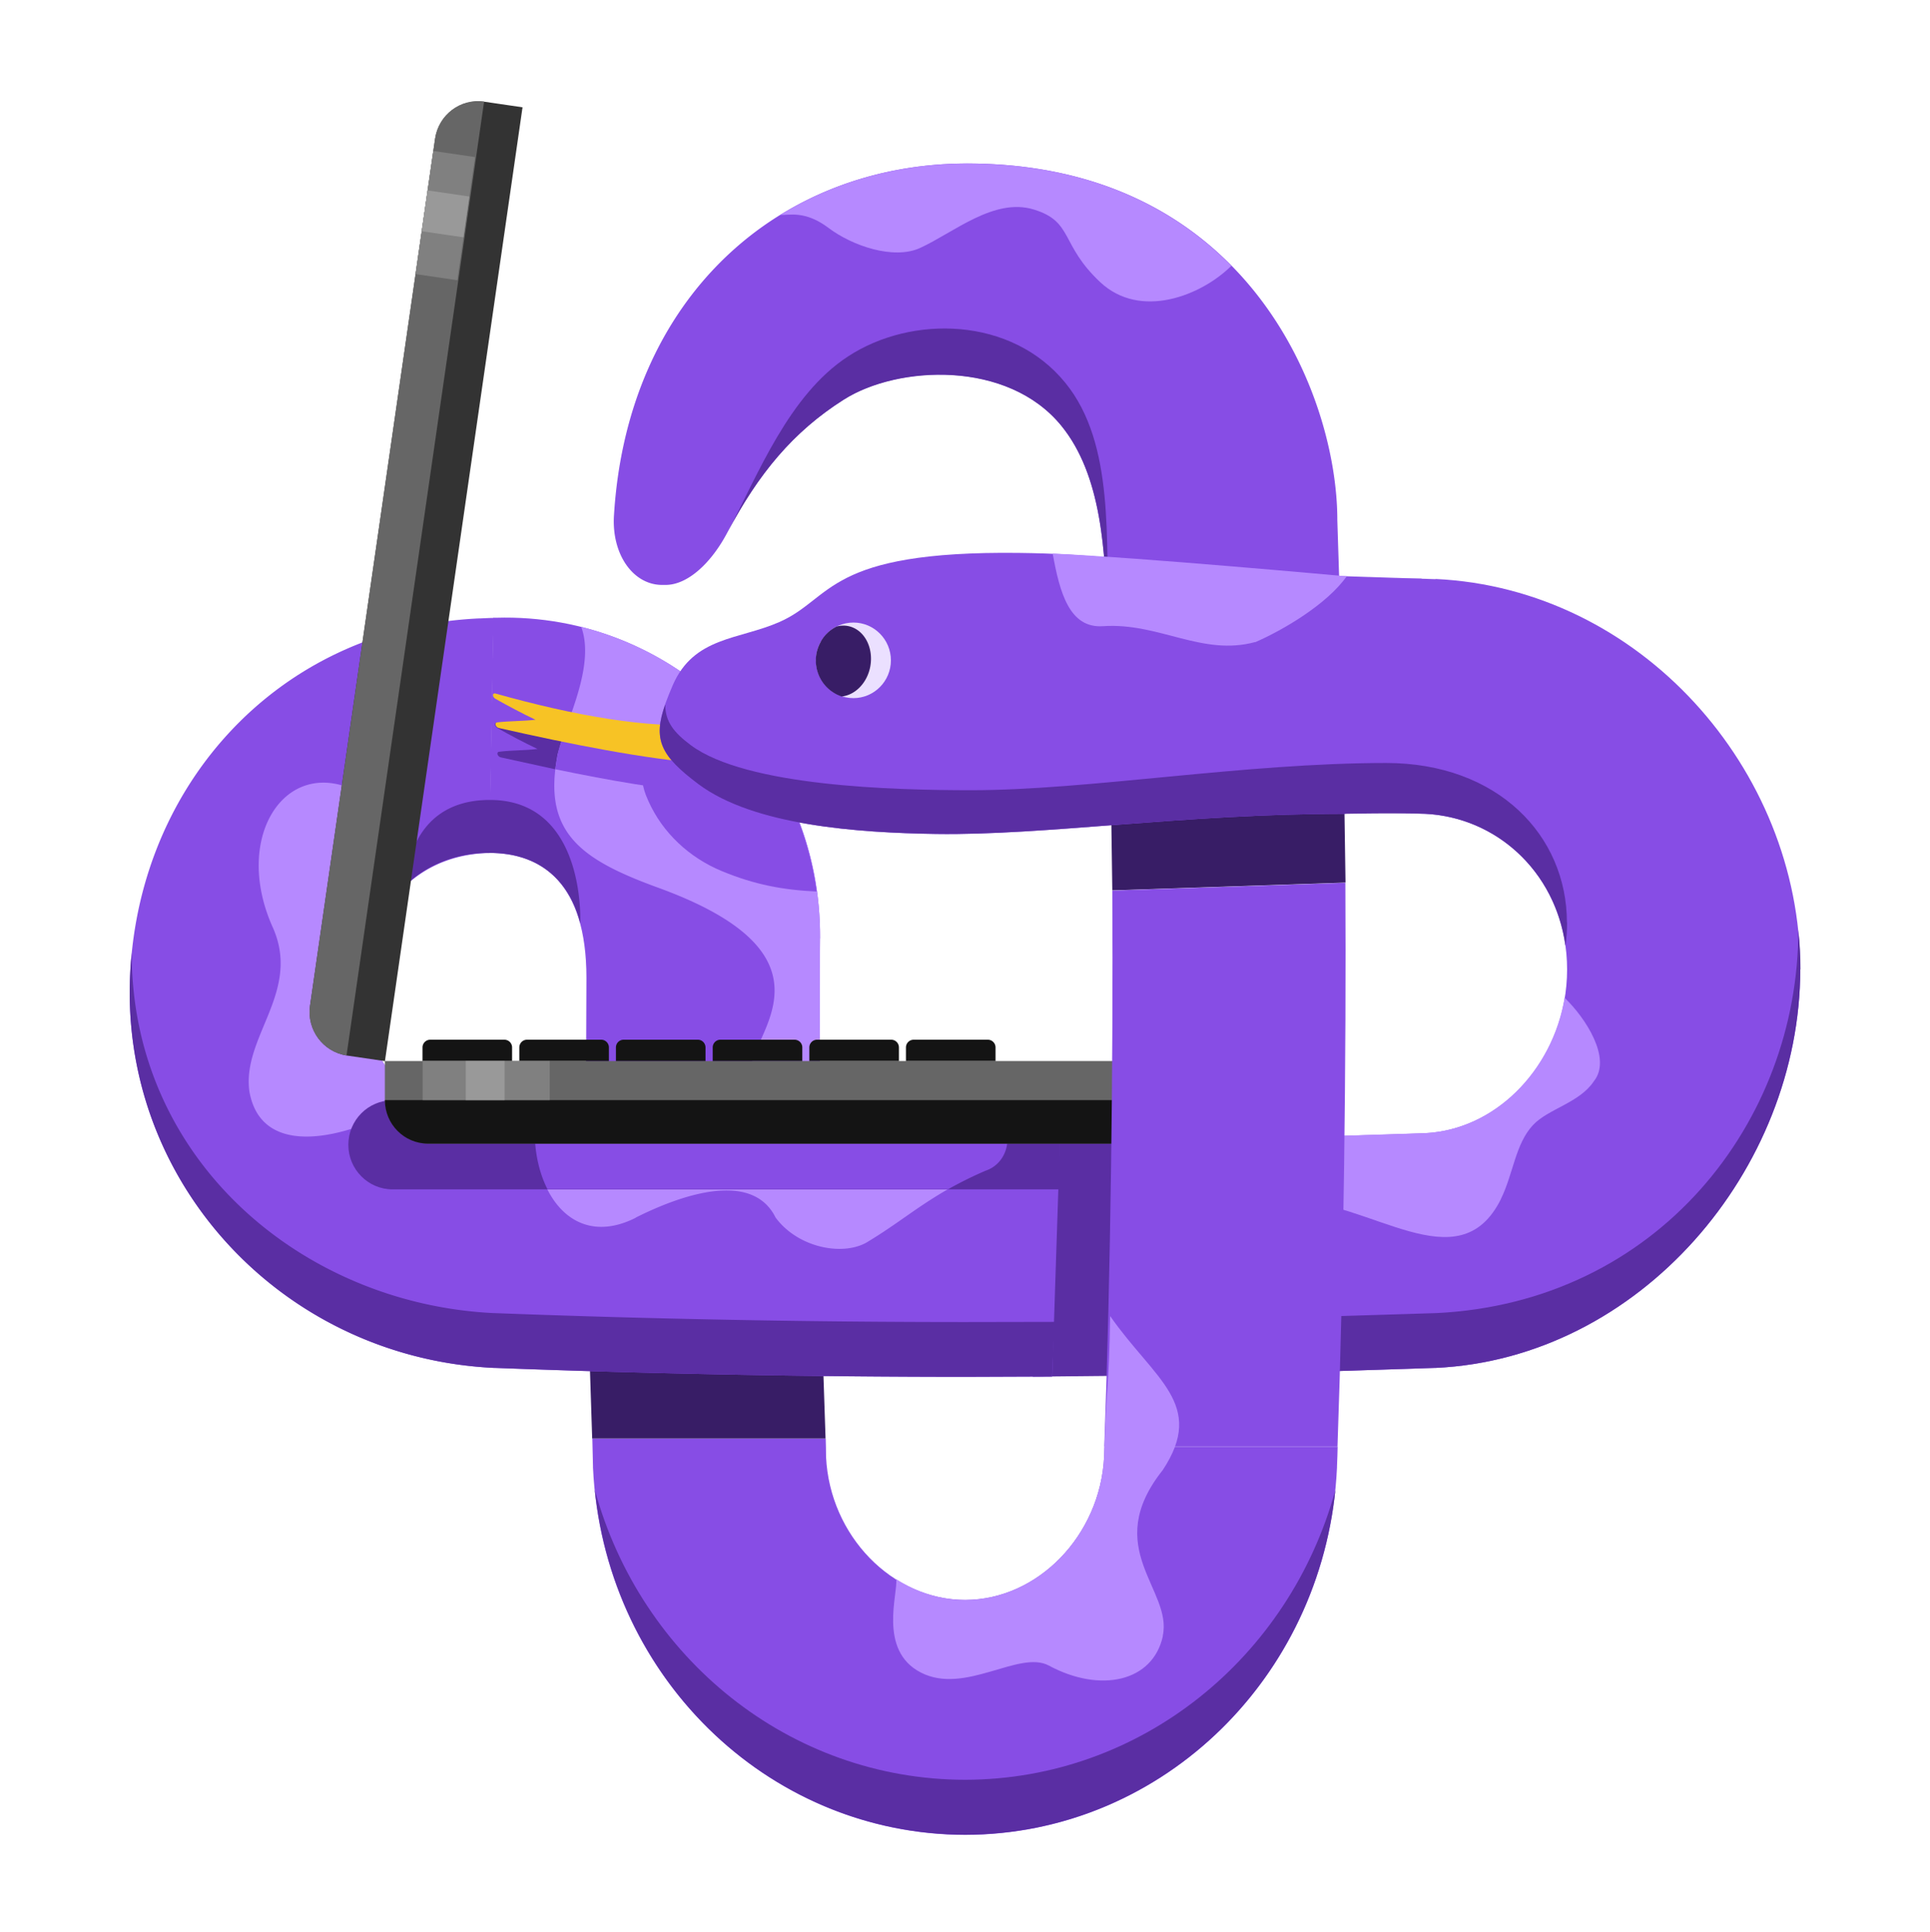 <?xml version="1.0" encoding="utf-8"?>
<svg xmlns="http://www.w3.org/2000/svg" fill="none" height="961" width="960">
  <style>.B{fill:#874de5}.C{fill:#5a2ea3}.D{fill:#b689ff}</style>
  <g clip-path="url(#A)">
    <path class="C" d="m576.489 567.321-58.976.657-3.828 116.9 64.678-.657-1.792-116.9h-.082z"/>
    <path class="B" d="M714.076 288.125h-.57l-60.769-1.97v116.9l56.207 1.806c38.856 1.97 70.543 34.15 70.543 77.413s-31.687 79.548-70.625 81.518l-69.403 2.216 3.014 116.818 71.033-2.299h.57c101.498-4.761 181.246-98.347 181.409-198.335-.163-99.742-79.83-189.387-181.409-194.149v.082z"/>
    <path class="C" d="M895.483 482.274c-.163 99.906-79.911 193.492-181.409 198.253h-.57l-71.033 2.299-.977-27.337 72.091-2.217h.57c110.459-5.254 180.35-95.145 180.35-190.536.733 6.485 1.059 12.97 1.059 19.538h-.081z"/>
    <path class="D" d="M746.49 596.629c6.273-12.642 7.169-27.419 16.048-36.942 7.657-8.127 23.134-11 30.302-21.836 8.961-11.247-4.073-31.36-14.581-41.457-6.109 36.367-34.864 65.592-69.321 67.316l-69.403 2.216 1.385 31.278c40.403-.411 84.635 41.62 105.652-.657l-.082.082z"/>
    <path class="B" d="M246.659 307.335h-1.303l-2.037 116.982c26.148 0 48.387 14.858 48.387 62.144l-.408 106.72 115.998-1.806c-.326-19.784 0-70.6.57-124.534.815-89.563-72.335-162.215-161.207-159.506z"/>
    <path class="D" d="m407.869 466.841-.082 70.763c-18.98 11.001-14.825 6.978-30.954 0-19.306-11.657 56.451-57.382-49.201-95.884-35.842-13.052-55.392-25.53-51.401-59.024.244-2.299.652-4.679 1.14-7.224.408-2.217 1.222-4.844 2.281-7.799 5.214-15.351 15.722-38.912 9.45-55.823a155.193 155.193 0 0 1 58.487 28.815c31.28 24.709 53.111 61.158 58.813 102.861 1.059 7.635 1.548 15.352 1.548 23.315h-.081z"/>
    <path class="B" d="M406.32 443.526c-16.781-.739-31.117-3.448-47.328-10.179-16.047-6.65-29.406-18.964-36.493-34.889-.408-.903-.815-1.889-1.222-2.874-3.992-10.754-2.688-22.657 6.761-35.053 6.028-7.224 9.693-14.284 19.387-19.784 31.28 24.709 53.111 61.158 58.813 102.861l.082-.082z"/>
    <path class="C" d="m279.574 367.673-2.281 7.798-1.14 7.225-27.044-5.911c-1.629-.328-2.363-2.627-.896-2.791 6.353-.821 12.789-.575 19.142-1.396-6.598-3.119-13.766-6.896-19.957-10.426-1.548-.903-1.629-3.037 0-2.627 10.916 3.038 21.668 5.747 32.095 8.046l.081.082z"/>
    <path class="B" d="M352.073 394.517c-22.075-1.56-48.957-6.239-75.838-11.821.244-2.299.651-4.68 1.14-7.224.407-2.217 1.222-4.844 2.281-7.799 26.881 5.911 51.645 8.866 72.335 7.388v19.456h.082z"/>
    <path d="M246.416 345.015c39.182 11.001 75.757 17.486 104.512 15.434v19.455c-29.488-2.134-67.693-9.769-102.801-17.731-1.63-.329-2.363-2.627-.896-2.792 6.353-.738 12.789-.574 19.142-1.313-6.598-3.12-13.848-6.978-19.957-10.426-1.629-.903-1.629-3.037 0-2.627z" fill="#f7c325"/>
    <path d="m668.616 394.928-115.997 1.806.652 46.218 115.997-3.859-.652-44.165zM408.604 654.75l-115.916 3.037 1.873 57.876H410.64l-2.036-60.913z" fill="#381d66"/>
    <path class="B" d="m549.36 719.603-.163 5.172c-1.955 39.158-32.991 71.092-69.077 71.174-36.331 0-67.367-31.934-69.24-71.174 0-1.724-.082-7.306-.163-9.03H294.638l.326 13.709v.575c4.724 102.369 86.02 182.655 185.156 182.819 98.972-.164 180.187-80.45 184.911-182.819v-.575c.163-3.284.245-6.567.326-9.769H549.36v-.082z"/>
    <path class="C" d="M664.223 741.358c-10.02 96.786-88.872 171.244-184.097 171.408-95.47-.164-174.322-74.622-184.26-171.573 22.808 83.57 96.773 144.155 184.26 144.237 87.324-.164 161.288-60.667 184.097-144.155v.083z"/>
    <path class="B" d="M253.178 563.874h-2.037c-38.855-1.971-70.543-33.248-70.543-69.615 0-36.613 21.912-67.89 60.85-69.86h2.036l2.037-116.982c-2.2 0-4.481.164-6.68.246h-.57c-101.579 4.68-173.589 86.526-173.752 186.514.163 99.742 79.83 181.589 181.409 186.35h.57a6167.203 6167.203 0 0 0 234.113 4.433l42.766-.164 3.829-116.9c-96.448.493-187.682-.903-274.028-4.104v.082z"/>
    <path class="C" d="m524.599 657.541-1.303 27.255-42.766.164a6170.36 6170.36 0 0 1-234.113-4.433h-.57c-101.417-4.762-181.165-86.608-181.328-186.35 0-6.814.326-13.545.977-20.113 0 103.437 85.369 174.775 180.351 179.208h.57a6167.163 6167.163 0 0 0 234.113 4.433l44.069-.082v-.082zm-322.821-216.97s14.174-16.254 41.626-16.254 40.485 16.582 45.21 34.971c0 0 3.095-61.323-44.966-61.323-42.114 0-41.87 42.606-41.87 42.606z"/>
    <path class="D" d="M135.636 461.258c14.418 32.18-15.477 54.51-11.567 81.846 6.191 34.479 49.853 23.561 82.843 3.859-16.047-12.971-26.311-31.934-26.392-52.704 0-21.262 7.412-40.635 21.26-53.606 2.77-2.545-5.213-40.8-29.813-49.337-32.421-11.165-55.474 27.254-36.331 69.942zm180.593 144.483c23.216-11.658 57.999-23.397 69.566 0 11.567 15.597 34.783 19.455 46.432 11.657 19.305-11.657 30.954-23.397 57.998-35.054 6.354-2.134 10.346-7.799 10.834-14.366a6129.209 6129.209 0 0 1-220.102-4.187h-2.036c-4.399-.246-8.716-.903-12.952-1.806v.985c0 31.196 19.306 58.45 50.26 42.853v-.082z"/>
    <path class="C" d="M527.208 591.703H195.263c-12.137 0-21.994-9.933-21.994-22.165s9.857-22.165 21.994-22.165h331.945v44.33z"/>
    <path class="B" d="M501.059 568.061c-.488 6.567-4.48 12.232-10.834 14.366a188.14 188.14 0 0 0-18.572 9.194h-199.33c-4.155-8.127-6.354-18.224-6.354-28.732v-.985c4.154.903 8.472 1.56 12.952 1.806h2.036c72.988 2.709 146.708 4.022 220.102 4.187v.164zm166.254-237.74-115.916 3.037-.652-24.135c-.896-35.054-2.769-72.816-22.808-97.444-26.719-32.837-81.378-30.046-108.178-13.052-25.17 15.925-42.521 36.859-57.998 66.248-7.82 14.859-19.632 26.188-30.955 26.023h-1.792c-14.255-.246-24.763-15.351-23.623-34.396 6.598-109.183 82.599-175.267 175.707-175.267 138.806 0 184.097 114.684 184.097 177.402l2.281 71.585h-.163z"/>
    <path class="C" d="m551.399 310.044-.652-.739c-.896-35.053-2.769-72.816-22.808-97.444-26.719-32.837-81.378-30.045-108.178-13.052-25.17 15.926-42.521 36.859-57.998 66.248 15.477-29.389 30.628-68.465 59.953-87.674 31.769-20.852 81.459-19.785 108.178 13.052 24.845 30.457 19.876 78.973 21.586 119.609h-.081z"/>
    <path class="D" d="M412.187 113.433c11.73 8.866 32.339 15.926 45.454 9.933 16.862-7.717 36.82-25.203 56.614-19.128s12.952 17.322 32.991 36.121 50.423 6.649 65.249-8.127c-28.918-29.389-71.44-50.897-131.475-50.897-34.213 0-66.063 8.948-93.026 25.612 4.399.164 12.463-2.38 24.193 6.486z"/>
    <path d="M597.097 568.963H213.263c-12.056 0-21.831-9.851-21.831-22v-19.128h427.496v19.128c0 12.149-9.775 22-21.831 22z" fill="#666"/>
    <path d="M618.934 547.291c0 11.985-9.612 21.672-21.505 21.672H212.943c-11.893 0-21.505-9.687-21.505-21.672H618.934z" fill="#141414"/>
    <path d="m259.913 53.382-68.439 474.516-18.782-2.752c-11.931-1.747-20.198-12.913-18.464-24.936l62.158-430.971c1.734-12.023 12.814-20.355 24.744-18.607l18.783 2.751z" fill="#333"/>
    <path d="M172.368 525.044c-11.73-1.724-19.876-12.724-18.166-24.546l62.235-431.641c1.711-11.821 12.626-20.031 24.356-18.307l-68.425 474.494z" fill="#666"/>
    <path d="M351.01 527.835h-44.64v-6.732a3.84 3.84 0 0 1 3.829-3.858h36.9a3.84 3.84 0 0 1 3.829 3.858v6.732h.082zm48.14 0h-44.639v-6.732c0-2.134 1.71-3.858 3.828-3.858h36.901a3.84 3.84 0 0 1 3.829 3.858v6.732h.081zm48.066 0h-44.64v-6.732a3.84 3.84 0 0 1 3.829-3.858h36.901c2.118 0 3.828 1.724 3.828 3.858v6.732h.082zm48.056 0h-44.64v-6.732a3.84 3.84 0 0 1 3.829-3.858h36.901a3.84 3.84 0 0 1 3.829 3.858v6.732h.081zm-192.319 0h-44.639v-6.732c0-2.134 1.711-3.858 3.828-3.858h36.901a3.84 3.84 0 0 1 3.829 3.858v6.732h.081zm-48.15 0h-44.639v-6.732a3.84 3.84 0 0 1 3.829-3.858h36.9a3.84 3.84 0 0 1 3.829 3.858v6.732h.081z" fill="#141414"/>
    <path d="M210.248 547.291h63.212v-19.456h-63.212v19.456z" fill="gray"/>
    <path d="M231.673 547.291h19.305v-19.456h-19.305v19.456z" fill="#999"/>
    <path d="m215.507 75.102-8.835 61.254 20.798 3.047 8.835-61.254-20.798-3.046z" fill="gray"/>
    <path d="m212.667 94.72-2.929 20.309 20.798 3.047 2.929-20.31-20.798-3.046z" fill="#999"/>
    <path class="B" d="m669.27 439.175-115.997 3.859c.489 86.935-.815 189.961-3.992 276.569h115.998c3.095-86.608 4.399-193.574 3.91-280.428h.081z"/>
    <path class="D" d="M578.364 813.845c5.05-22.986-30.955-43.591 0-82.503 21.668-32.755-4.236-45.151-26.148-76.592-.652 37.024-1.63 30.292-2.852 64.853 0 1.724-.081 3.448-.162 5.172-1.955 39.158-32.991 71.092-69.078 71.174-12.381 0-24.193-3.858-34.375-10.344 1.14 6.732-9.205 35.464 12.3 46.465 21.994 11.328 48.957-11.411 63.701-3.448 25.415 13.709 51.726 8.209 56.695-14.777h-.081z"/>
    <path class="B" d="M506.835 275.073c-95.795-1.15-92.456 22.575-119.011 34.314-20.202 8.948-42.685 7.224-53.193 31.524s-9.612 32.508 12.871 49.255c27.614 20.523 79.259 24.135 118.034 24.71 54.414.821 123.002-10.015 203.81-10.015l37.797-116.982c-118.279 0-129.764-11.986-200.389-12.806h.081z"/>
    <path class="D" d="M624.387 319.402c-26.393 7.225-47.898-9.769-75.757-7.88-16.618 1.149-21.505-16.583-25.008-36.121 41.951 1.806 146.219 11.329 146.219 11.329-9.857 13.955-31.688 26.762-45.454 32.755v-.083z"/>
    <path d="M424.489 347.314c10.302 0 18.654-8.417 18.654-18.799s-8.352-18.799-18.654-18.799-18.655 8.416-18.655 18.799 8.352 18.799 18.655 18.799z" fill="#ebe0ff"/>
    <path d="M408.275 319.156c1.873-3.366 4.724-5.911 7.901-7.471a12.612 12.612 0 0 1 5.54-.246c7.983 1.478 12.952 10.508 11.159 20.195-1.547 8.209-7.575 14.202-14.255 14.859-1.14-.411-2.362-.903-3.421-1.56-8.961-5.172-12.056-16.665-6.924-25.695v-.082z" fill="#381d66"/>
    <path class="C" d="M779.481 458.878c0 3.94-.244 7.798-.815 11.657-5.132-37.27-34.457-63.95-69.81-65.674-12.952-.493-39.508 0-39.508 0-80.807 0-149.395 10.836-203.81 10.015-38.856-.575-90.501-4.187-118.034-24.71-19.224-14.366-22.645-22.411-16.617-39.732 0 8.701 4.398 14.037 12.707 20.276 27.615 20.523 100.765 22.412 139.621 22.412 58.08 0 135.629-13.546 206.254-13.546 55.555 0 89.93 36.121 89.93 79.384l.082-.082z"/>
  </g>
  <defs>
    <clipPath id="A">
      <path d="M0 .705h960v960H0z" fill="#fff"/>
    </clipPath>
  </defs>
</svg>